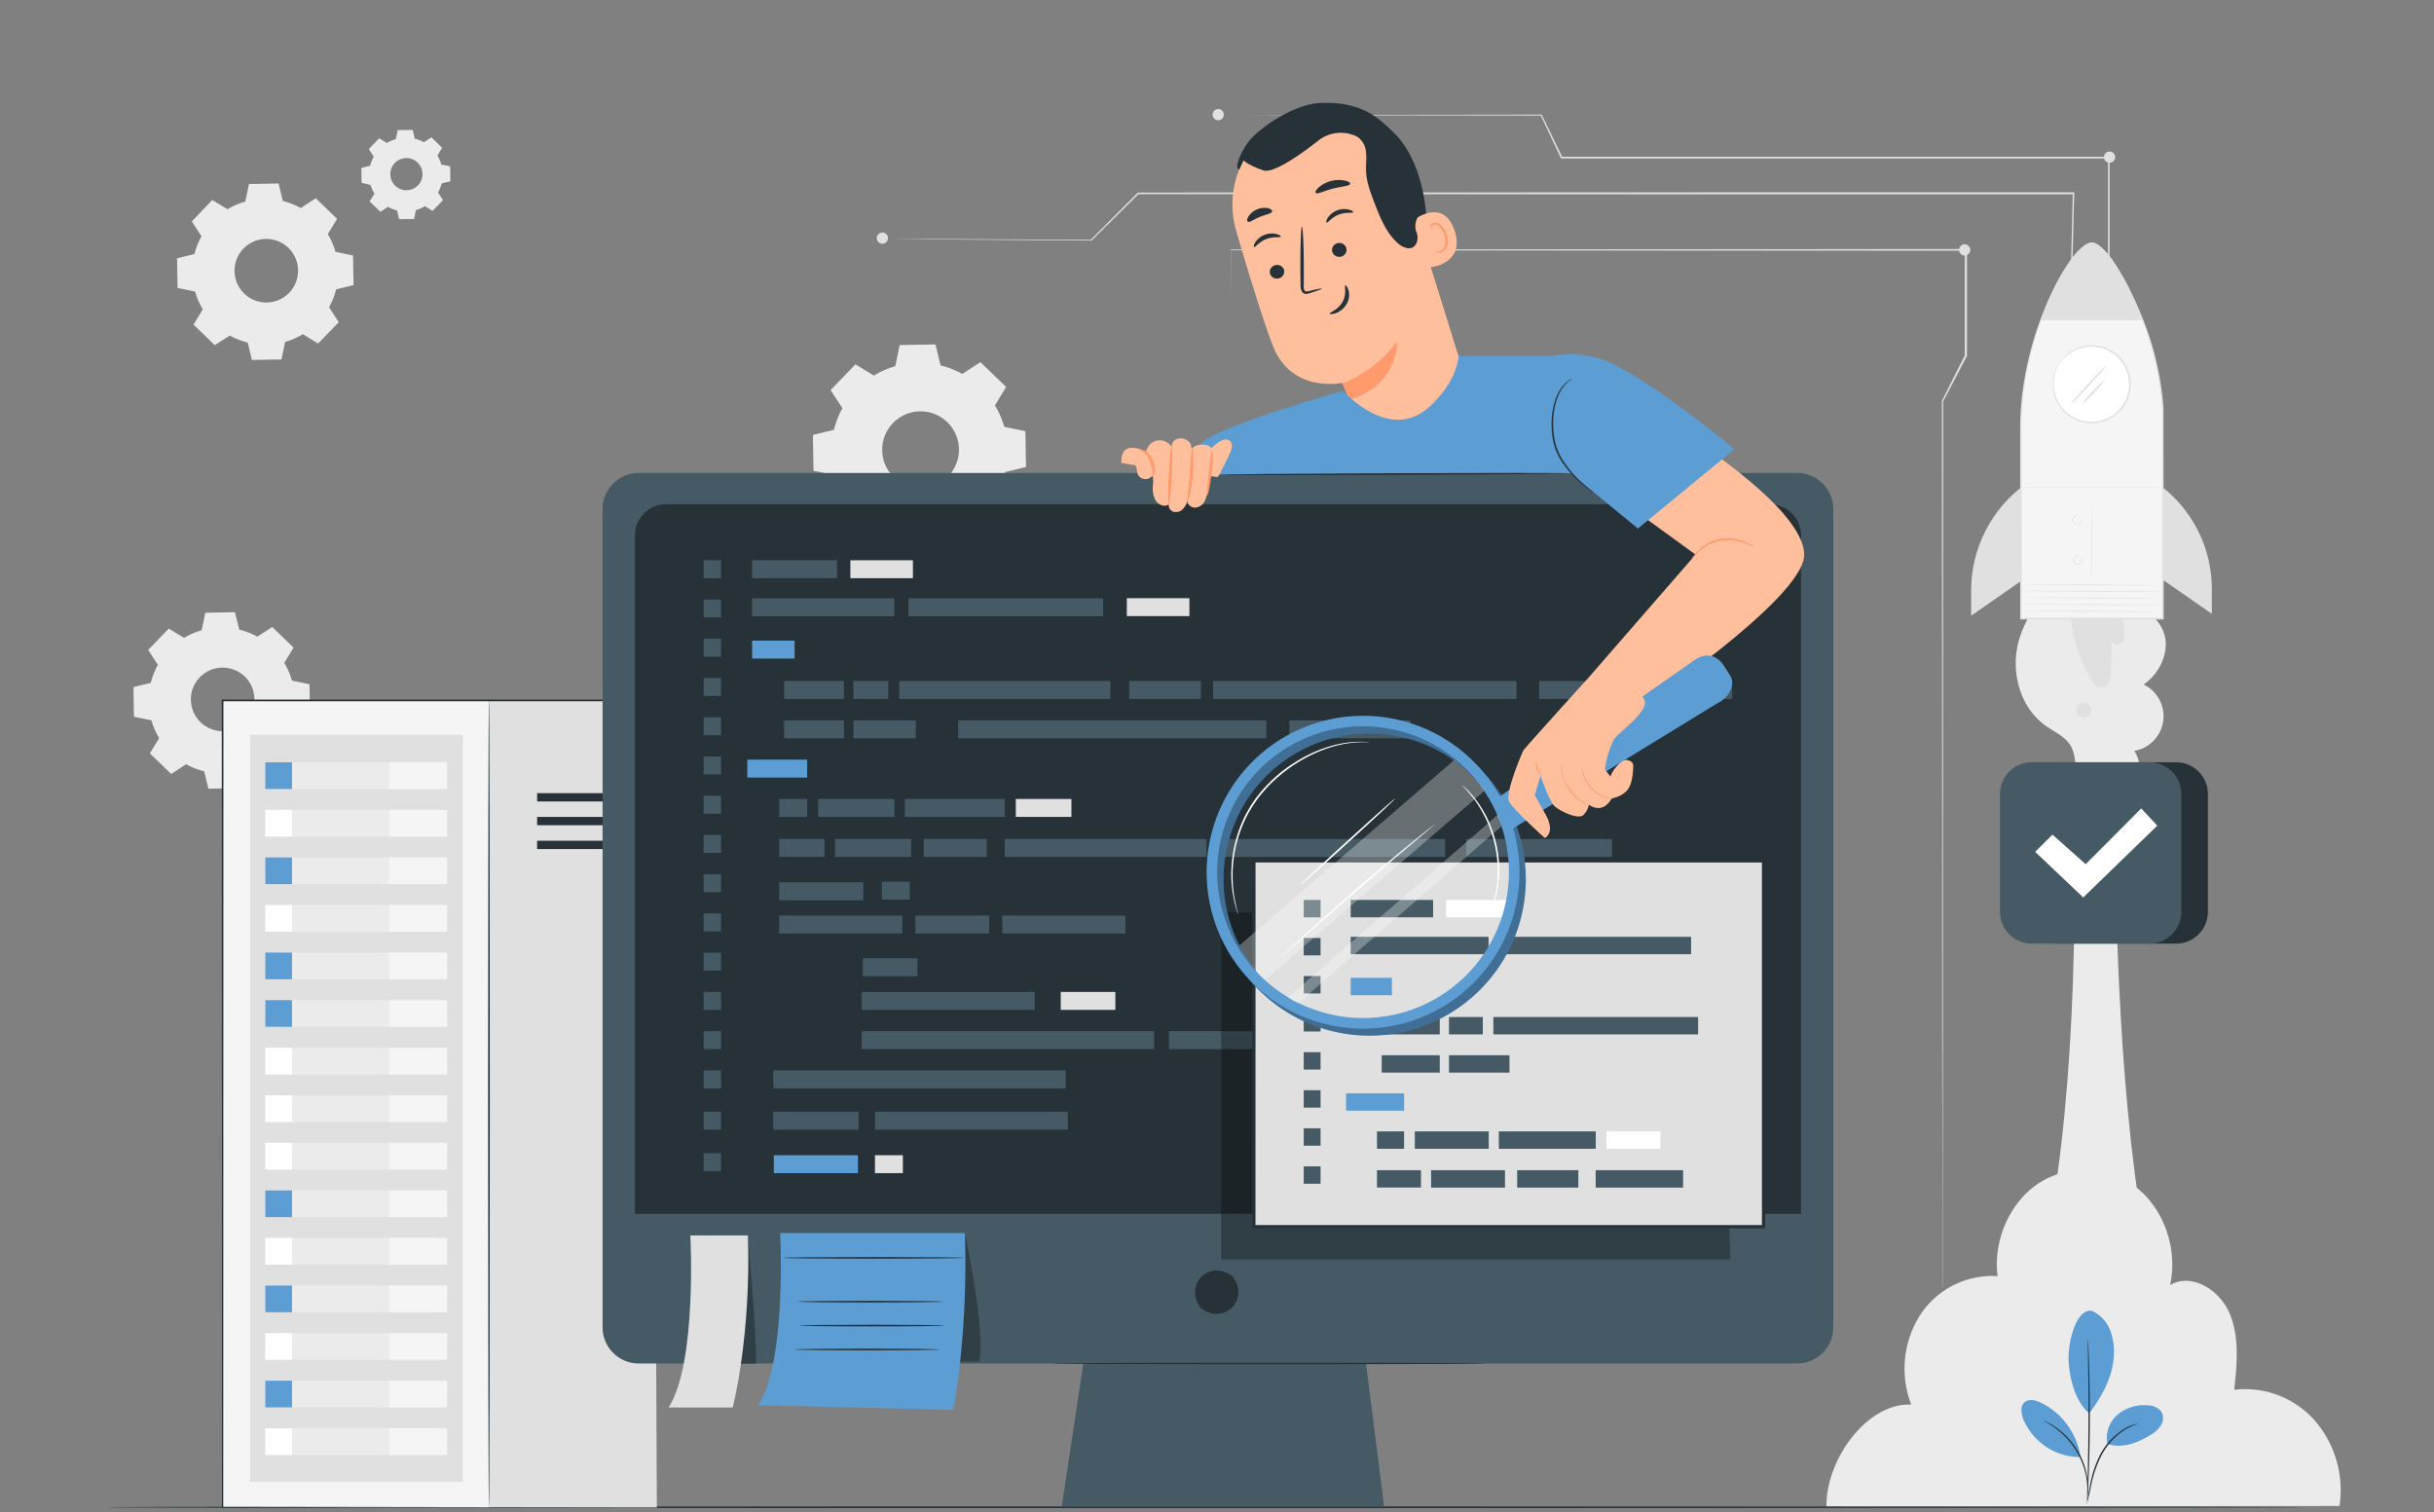 <svg width="660" height="410" fill="none" xmlns="http://www.w3.org/2000/svg"><rect width="100%" height="100%" fill="#808080" stroke="none"/><path d="M49.875 172.985a19.679 19.679 0 0 1 4.81-2.086l.986-4.749 8.03-.148 1.188 4.722a19.62 19.62 0 0 1 4.87 1.912l4.06-2.619 5.778 5.587-2.514 4.146a19.62 19.62 0 0 1 2.086 4.801l4.749.995.148 8.03-4.722 1.152a19.55 19.55 0 0 1-1.912 4.88l2.619 4.059-5.56 5.735-4.147-2.514a19.98 19.98 0 0 1-4.8 2.086l-.996 4.748-8.03.14-1.152-4.714a19.562 19.562 0 0 1-4.88-1.92l-4.067 2.636-5.779-5.577 2.514-4.147a20.015 20.015 0 0 1-2.086-4.809l-4.749-.987-.14-8.03 4.714-1.161c.421-1.7 1.064-3.338 1.912-4.871l-2.619-4.059 5.578-5.778 4.146 2.514-.035.026Zm4.286 10.693a8.613 8.613 0 0 0 1.557 13.215 8.616 8.616 0 1 0-1.557-13.215ZM61.703 56.744a19.685 19.685 0 0 1 4.81-2.086l.995-4.758 8.03-.14 1.153 4.732a19.99 19.99 0 0 1 4.87 1.92l4.06-2.662 5.778 5.586-2.514 4.146a19.633 19.633 0 0 1 2.086 4.801l4.757.995.14 8.03-4.722 1.153a19.359 19.359 0 0 1-1.912 4.836l2.619 4.068-5.587 5.778-4.146-2.523a19.297 19.297 0 0 1-4.8 2.087l-.996 4.757-8.03.14-1.109-4.705a19.917 19.917 0 0 1-4.88-1.92l-4.058 2.618-5.779-5.578 2.523-4.155a19.657 19.657 0 0 1-2.095-4.8l-4.748-.987-.14-8.03 4.713-1.161a19.516 19.516 0 0 1 1.92-4.792l-2.618-4.06 5.534-5.804 4.146 2.514Zm4.286 10.701a8.616 8.616 0 1 0 9.386-2.052 8.607 8.607 0 0 0-9.386 2.052ZM236.967 101.829a23.621 23.621 0 0 1 5.796-2.523l1.196-5.744 9.697-.165 1.397 5.69a23.706 23.706 0 0 1 5.883 2.314l4.906-3.212 6.983 6.738-3.038 5.011a23.995 23.995 0 0 1 2.523 5.796l5.735 1.195.174 9.698-5.7 1.397a23.373 23.373 0 0 1-2.313 5.883l3.212 4.906-6.729 6.983-5.011-3.038a24.057 24.057 0 0 1-5.805 2.523l-1.195 5.734-9.698.175-1.397-5.7a23.647 23.647 0 0 1-5.883-2.313l-4.897 3.212-6.983-6.739 3.038-5.01a23.49 23.49 0 0 1-2.523-5.796l-5.743-1.196-.166-9.697 5.691-1.397a24.32 24.32 0 0 1 2.313-5.883l-3.212-4.897 6.739-6.983 5.01 3.046v-.008Zm5.167 12.892a10.403 10.403 0 0 0 1.855 15.977 10.403 10.403 0 0 0 15.799-10.952 10.403 10.403 0 0 0-2.937-5.278 10.412 10.412 0 0 0-14.717.253ZM104.902 38.781a9.532 9.532 0 0 1 2.435-1.056l.497-2.435 4.059-.07.585 2.383c.86.213 1.688.538 2.462.969l2.051-1.345 2.889 2.846-1.274 2.104c.46.757.815 1.573 1.056 2.426l2.4.498.07 4.059-2.383.585a9.778 9.778 0 0 1-.969 2.461l1.345 2.06-2.82 2.915-2.095-1.274a9.606 9.606 0 0 1-2.426 1.056l-.498 2.41-4.068.07-.558-2.384a10.02 10.02 0 0 1-2.462-.969l-2.051 1.345-2.924-2.82 1.327-2.104a10.117 10.117 0 0 1-1.1-2.383l-2.392-.54-.07-4.06 2.383-.584c.21-.861.536-1.69.969-2.462l-1.344-2.06 2.819-2.915 2.095 1.274h-.008Zm2.164 5.403a4.366 4.366 0 0 0 .77 6.707 4.366 4.366 0 0 0 6.629-4.598 4.366 4.366 0 0 0-7.399-2.109Z" fill="#EBEBEB"/><path fill-rule="evenodd" clip-rule="evenodd" d="M534.252 67.76a1.516 1.516 0 0 1-1.821 1.488 1.516 1.516 0 0 1-1.189-1.202 1.52 1.52 0 0 1 .661-1.557 1.518 1.518 0 0 1 2.349 1.271ZM573.545 42.61a1.518 1.518 0 1 1-1.51-1.51 1.51 1.51 0 0 1 1.51 1.51Z" fill="#E0E0E0"/><path d="M526.701 349.526v-18.714c0-12.081 0-29.573-.069-51.256 0-43.391 0-103.567-.07-170.753v-.105c1.964-3.901 4.085-8.1 6.206-12.325v.105V67.76l.227.218-199.253-.122.096-.096V94.243v-5.411c0-4.775 0-11.854-.052-21.072v-.105h.105l199.252-.122h.219v28.98l-6.46 12.36v-.105c0 67.212-.052 127.362-.07 170.753 0 21.683-.052 39.175-.069 51.256V348.261c0 .811-.062 1.265-.062 1.265Z" fill="#E0E0E0"/><path d="M565.835 176.922v-1.309c0-.864-.044-2.147-.078-3.823-.062-3.361-.149-8.293-.262-14.621-.201-12.666-.489-30.891-.873-53.167a50084.38 50084.38 0 0 1 6.983-18.61v.07-42.71l.218.218H423.311l-.061-.114-5.491-11.618.175.105-62.498-.079-17.458-.052h-6.154 6.154l17.458-.052 62.498-.079h.113l.053.105 5.543 11.426-.184-.114h148.574v42.929l-6.983 18.592v-.07c.288 22.285.523 40.511.689 53.176.07 6.329.131 11.26.166 14.621v3.823c-.052.908-.07 1.353-.07 1.353Z" fill="#E0E0E0"/><path d="M554.946 186.681s0-.489-.061-1.449c-.061-.96-.061-2.383-.113-4.234-.087-3.736-.218-9.217-.393-16.253-.323-14.097-.786-34.417-1.353-59.356l8.205-19.203v.07c.253-10.475.533-21.822.821-33.772l.209.21h-96.672l-156.952-.062.122-.043-12.753 12.648h-.061l-42.518-.323-11.348-.122h11.348l42.448.235h-.105c3.969-3.98 8.214-8.234 12.736-12.761l.043-.053h.07l156.953-.06h96.881v.218c-.297 11.906-.593 23.262-.873 33.771-2.871 6.704-5.63 13.094-8.24 19.204v-.07c.507 24.947.873 45.276 1.196 59.356.131 7.035.236 12.517.306 16.253 0 1.85.052 3.273.061 4.233.008.961.043 1.563.043 1.563Z" fill="#E0E0E0"/><path fill-rule="evenodd" clip-rule="evenodd" d="M240.788 64.575a1.518 1.518 0 1 1-1.519-1.52 1.503 1.503 0 0 1 1.076.443 1.499 1.499 0 0 1 .443 1.077ZM331.85 31.081a1.518 1.518 0 1 1-3.036 0 1.518 1.518 0 0 1 3.036 0Z" fill="#E0E0E0"/><path d="M583.94 346.646h-31.729c9.287-31.581 11.4-90.78 9.846-129.999h11.67c-.611 39.079 2.209 97.964 10.213 129.999Z" fill="#EBEBEB"/><path d="M627.554 385.052a25.252 25.252 0 0 0-21.726-8.205c.76-6.983 1.458-14.411-1.3-20.81-2.759-6.398-10.327-10.972-16.088-7.576 2.13-9.681-1.606-20.548-9.095-26.431a23.048 23.048 0 0 0-26.256-1.362c-7.987 5.089-12.683 15.52-11.426 25.375a23.291 23.291 0 0 0-20.871 10.343 27.14 27.14 0 0 0-2.549 24.494c-11.88-.638-23.21 14.908-22.974 27.644l139.111-.166a28.902 28.902 0 0 0-6.826-23.306ZM557.534 158.452l26.78 9.235c5.909 6.067 1.937 14.63-3.056 17.921a9.533 9.533 0 0 1 5.307 9.923 9.54 9.54 0 0 1-7.838 8.075 8.543 8.543 0 0 1 1.164 6.866 8.524 8.524 0 0 1-4.337 5.448 8.529 8.529 0 0 1-6.952.406 8.543 8.543 0 0 1-4.941-4.907c-1.126-2.959-.593-6.451-2.182-9.183-1.501-2.558-4.46-3.788-6.878-5.517-5.988-4.277-8.729-12.22-7.856-19.526.873-7.306 5.211-13.914 10.789-18.741Z" fill="#EBEBEB"/><path d="M574.539 164.519a21.406 21.406 0 0 1 1.449 8.301 1.926 1.926 0 0 1-.399 1.11 1.923 1.923 0 0 1-3.093-.071c.114 3.466 0 6.936-.34 10.387a2.366 2.366 0 0 1-4.312 1.117 36.276 36.276 0 0 1-6.11-24.763l12.805 3.919ZM547.973 132.23l-.148.114a35.667 35.667 0 0 0-13.329 27.836v6.782l13.469-9.366.008-25.366ZM586.457 132.178l.148.113a35.178 35.178 0 0 1 13.155 27.444v6.695l-13.303-9.227v-25.025Z" fill="#E0E0E0"/><path d="M567.188 65.787c3.046 0 8.65 7.856 13.853 21.028a78.231 78.231 0 0 1 5.403 24.257v56.615h-38.451V116.31a78.933 78.933 0 0 1 1.345-14.944 94.817 94.817 0 0 1 4.006-14.577c4.88-13.18 10.833-20.95 13.844-21.002Z" fill="#F5F5F5"/><path d="M548.375 158.505c0 .061 8.528.148 19.046.209 10.518.062 19.047.053 19.047 0 0-.052-8.529-.148-19.047-.2-10.518-.053-19.046-.061-19.046-.009ZM548.547 160.224c0 .053 8.528.149 19.046.201 10.518.052 19.046.061 19.046 0s-8.519-.148-19.046-.209c-10.527-.062-19.046-.044-19.046.008ZM548.516 162.03c0 .061 8.528.149 19.046.21 10.518.061 19.046.052 19.046 0 0-.053-8.528-.149-19.046-.201-10.518-.052-19.046-.061-19.046-.009ZM548.469 163.847c0 .052 8.528.148 19.037.2 10.51.053 19.055.061 19.055 0s-8.528-.139-19.046-.2c-10.518-.061-19.046-.061-19.046 0ZM548.469 165.654c0 .061 8.528.148 19.046.209 10.518.062 19.046.053 19.046 0 0-.052-8.519-.148-19.046-.209s-19.046-.052-19.046 0Z" fill="#E0E0E0"/><path d="M567.13 132.267a2.84 2.84 0 0 0 0 .261 7.06 7.06 0 0 0-.052.769V145.421c0 3.631.096 6.931.148 9.305 0 1.178.053 2.138.07 2.828v.759c-.01.09-.01.181 0 .271.008-.09.008-.181 0-.271V154.726c0-2.401-.052-5.683-.078-9.305-.026-3.623-.07-6.905-.096-9.305v-3.588a.992.992 0 0 0 .008-.261Z" fill="#E0E0E0"/><path d="M547.977 132.232c0 .052 8.536.105 19.072.105s19.081-.044 19.081-.097c0-.052-8.545-.104-19.081-.104s-19.072.043-19.072.096ZM564.065 150.936s-.061-.087-.236-.175a1.18 1.18 0 0 0-.786-.052 1.148 1.148 0 0 0-.872.803 1.232 1.232 0 0 0 .417 1.363 1.245 1.245 0 0 0 1.424.069 1.152 1.152 0 0 0 .576-1.022 1.24 1.24 0 0 0-.253-.75c-.113-.149-.209-.192-.218-.184-.009.009.061.079.157.227.122.215.18.461.166.707a1.02 1.02 0 0 1-.515.873 1.068 1.068 0 0 1-1.574-.594 1.065 1.065 0 0 1 .003-.637 1.018 1.018 0 0 1 .707-.707c.236-.075.489-.075.724 0 .184.035.271.088.28.079ZM563.859 140.034s-.061-.087-.236-.166a1.23 1.23 0 0 0-.785-.061 1.168 1.168 0 0 0-.873.803 1.301 1.301 0 0 0 .41 1.371 1.322 1.322 0 0 0 1.423.07 1.213 1.213 0 0 0 .323-1.746c-.113-.149-.209-.201-.218-.192-.009.008.07.087.157.235.122.212.18.455.166.699a1.003 1.003 0 0 1-.515.873 1.07 1.07 0 0 1-1.207-.07 1.068 1.068 0 0 1-.364-1.152 1.013 1.013 0 0 1 .707-.716c.237-.066.487-.066.724 0 .192-.035.279.052.288.052ZM566.161 190.82a2.034 2.034 0 1 1-.131-.079" fill="#E0E0E0"/><path d="M558.475 98.503a10.388 10.388 0 1 0 17.31 11.49 10.388 10.388 0 0 0-17.31-11.49Z" fill="#fff"/><path d="M558.475 98.502a21.908 21.908 0 0 1 1.746-1.868 10.421 10.421 0 0 1 6.267-2.619 10.193 10.193 0 0 1 8.834 4.155 10.126 10.126 0 0 1 1.972 5.569 10.156 10.156 0 0 1-6.651 10.012 9.687 9.687 0 0 1-2.985.611 9.511 9.511 0 0 1-2.916-.262 10.212 10.212 0 0 1-4.705-2.618 10.071 10.071 0 0 1-2.548-3.954 10.335 10.335 0 0 1-.044-6.774c.297-.797.647-1.572 1.047-2.322a3.669 3.669 0 0 0-.375.55 4.909 4.909 0 0 0-.402.698 7.123 7.123 0 0 0-.436 1.013 10.473 10.473 0 0 0 2.497 11.059 10.59 10.59 0 0 0 4.87 2.715 10.47 10.47 0 0 0 6.11-.341 10.526 10.526 0 0 0 6.983-10.474 10.683 10.683 0 0 0-2.068-5.796 10.673 10.673 0 0 0-4.365-3.44 10.473 10.473 0 0 0-11.155 1.991 7.028 7.028 0 0 0-.76.803 5.03 5.03 0 0 0-.497.637c-.169.198-.31.418-.419.655ZM567.192 65.787c3.046 0 8.65 7.856 13.852 21.028h-27.696c4.879-13.207 10.832-20.975 13.844-21.028Z" fill="#E0E0E0"/><path d="m567.185 65.787-.541.061a4.85 4.85 0 0 0-1.423.69 18.424 18.424 0 0 0-4.128 4.478c-3.055 4.364-6.599 11.347-9.471 20.512a94.014 94.014 0 0 0-3.3 15.459 80.15 80.15 0 0 0-.541 8.842V167.967h38.931v-.219c0-15.223 0-29.547-.053-42.465V111.36c0-1.475-.183-2.933-.349-4.364a83.308 83.308 0 0 0-3.395-15.433 100.12 100.12 0 0 0-4.888-11.984 64.961 64.961 0 0 0-4.827-8.502 19.177 19.177 0 0 0-4.059-4.54c-.306-.174-.55-.357-.795-.462a5.05 5.05 0 0 0-.628-.236l-.533-.06s.175 0 .524.104c.209.069.413.15.611.245.266.143.523.303.768.48a19.412 19.412 0 0 1 3.981 4.565 65.443 65.443 0 0 1 4.713 8.45 101.881 101.881 0 0 1 4.819 11.984 83.6 83.6 0 0 1 3.325 15.371c.166 1.414.306 2.863.332 4.365V167.722l.227-.227h-38.494l.218.227c0-15.214 0-29.538-.044-42.457v-9.418c.009-2.943.181-5.884.515-8.808a93.744 93.744 0 0 1 3.23-15.406c2.819-9.209 6.32-16.192 9.314-20.556a19.105 19.105 0 0 1 4.041-4.513 5.02 5.02 0 0 1 1.388-.707l.532-.07Z" fill="#E0E0E0"/><path d="M561.453 109.553a8.578 8.578 0 0 0 1.571-1.388c.917-.873 2.139-2.217 3.492-3.675l3.352-3.762c.496-.491.943-1.028 1.335-1.606a8.653 8.653 0 0 0-1.562 1.388c-.925.873-2.148 2.208-3.492 3.675l-3.352 3.762a10.982 10.982 0 0 0-1.344 1.606ZM564.508 109.57a23.78 23.78 0 0 0 3.343-3.142 22.92 22.92 0 0 0 3.011-3.491 24.008 24.008 0 0 0-3.343 3.142 23.186 23.186 0 0 0-3.011 3.491Z" fill="#E0E0E0"/><path d="M623.987 408.707c0 .131-133.088.236-297.216.236-164.128 0-297.252-.061-297.252-.236 0-.174 133.063-.227 297.252-.227 164.189 0 297.216.105 297.216.227ZM590.081 206.697h-31.938a8.616 8.616 0 0 0-8.616 8.616v31.938a8.617 8.617 0 0 0 8.616 8.616h31.938a8.616 8.616 0 0 0 8.616-8.616v-31.938a8.615 8.615 0 0 0-8.616-8.616Z" fill="#263238"/><path d="M582.87 206.697h-31.938a8.616 8.616 0 0 0-8.616 8.616v31.938a8.617 8.617 0 0 0 8.616 8.616h31.938a8.616 8.616 0 0 0 8.616-8.616v-31.938a8.615 8.615 0 0 0-8.616-8.616Z" fill="#455A64"/><path d="m551.855 230.99 4.679-4.679 9.017 8.022 15.066-15.127 4.347 4.679-20.076 19.465-13.033-12.36Z" fill="#fff"/><path d="M567.286 355.453a9.854 9.854 0 0 1 5.089 5.761 17.357 17.357 0 0 1 .672 7.803c-.576 5.063-3.448 10.178-6.547 14.228-4.268-3.727-5.237-10.212-5.543-13.538-.453-5.237 1.903-15.031 6.329-14.254ZM571.447 391.6a8.405 8.405 0 0 1 2.706-7.961 11.127 11.127 0 0 1 8.205-2.557 4.666 4.666 0 0 1 3.64 1.614 3.578 3.578 0 0 1 .052 3.632 7.28 7.28 0 0 1-2.679 2.618c-3.701 2.313-7.699 3.885-11.88 2.619" fill="#5C9DD4"/><path d="M565.984 407.136c.02-.35.07-.697.149-1.039.139-.733.314-1.676.515-2.811a29.502 29.502 0 0 1 2.906-8.99 17.894 17.894 0 0 1 6.451-6.844 12.196 12.196 0 0 1 2.619-1.169c.323-.105.585-.149.75-.192a.88.88 0 0 1 .271 0c-1.215.42-2.384.961-3.492 1.614a18.61 18.61 0 0 0-6.258 6.809 31.605 31.605 0 0 0-2.968 8.86c-.262 1.178-.471 2.13-.628 2.784a5.777 5.777 0 0 1-.315.978Z" fill="#263238"/><path d="M566.139 363.064c.042.148.06.301.053.454 0 .332.052.768.078 1.301.061 1.135.131 2.776.192 4.801.131 4.059.236 9.671.21 15.86a446.562 446.562 0 0 1-.341 15.86 275.326 275.326 0 0 1-.235 4.801c0 .541-.07.969-.088 1.309 0 .154-.02.306-.061.454a2.647 2.647 0 0 1 0-.454v-1.309c0-1.178.07-2.811.123-4.809.096-4.051.209-9.654.235-15.852.026-6.197 0-11.793-.105-15.851 0-1.991-.052-3.623-.069-4.801v-1.31a2.55 2.55 0 0 1 .008-.454Z" fill="#263238"/><path d="M564.074 394.68a19.566 19.566 0 0 0-10.693-14.341c-1.422-.681-3.282-1.135-4.451-.07-1.17 1.065-.873 2.968-.341 4.443a16.733 16.733 0 0 0 15.389 10.387" fill="#5C9DD4"/><path d="M554.071 385.14c.303.102.595.234.873.392a9.83 9.83 0 0 1 1.021.55c.447.249.881.52 1.301.812.518.347 1.016.723 1.492 1.126.555.446 1.082.924 1.58 1.432a21.732 21.732 0 0 1 3.012 3.875c.832 1.415 1.5 2.92 1.99 4.487.204.683.37 1.376.497 2.077.126.611.211 1.229.254 1.851.078.567.052 1.082.078 1.536.024.384.024.769 0 1.152a5.37 5.37 0 0 1-.113.987c-.088 0 .061-1.414-.184-3.649-.078-.559-.148-1.17-.296-1.816-.14-.69-.318-1.372-.533-2.042a21.829 21.829 0 0 0-1.973-4.364 22.228 22.228 0 0 0-2.941-3.824 19.65 19.65 0 0 0-1.536-1.449c-.459-.404-.94-.783-1.441-1.134-1.833-1.345-3.116-1.93-3.081-1.999Z" fill="#263238"/><path d="M178.107 189.938H86.856V408.77h91.251V189.938Z" fill="#E0E0E0"/><path d="M132.48 189.938H60.336V408.77h72.144V189.938Z" fill="#F5F5F5"/><path d="M132.586 408.602c-.122 0-.227-49.003-.227-109.45s.105-109.46.227-109.46c.123 0 .227 49.004.227 109.46 0 60.456-.096 109.45-.227 109.45ZM167.501 215.076h-21.856v2.252h21.856v-2.252ZM167.501 221.519h-21.856v2.252h21.856v-2.252ZM167.501 227.97h-21.856v2.252h21.856v-2.252Z" fill="#263238"/><path d="M125.508 199.243H67.793v202.579h57.715V199.243Z" fill="#E0E0E0"/><path d="M119.754 206.706H71.937v7.245h47.817v-7.245Z" fill="#EBEBEB"/><path d="M79.182 206.706h-7.245v7.245h7.245v-7.245Z" fill="#5C9DD4"/><path d="M121.239 206.706h-15.747v7.245h15.747v-7.245Z" fill="#F5F5F5"/><path d="M119.754 219.598H71.937v7.245h47.817v-7.245Z" fill="#EBEBEB"/><path d="M79.182 219.598h-7.245v7.245h7.245v-7.245Z" fill="#fff"/><path d="M121.239 219.598h-15.747v7.245h15.747v-7.245Z" fill="#F5F5F5"/><path d="M119.754 232.499H71.937v7.245h47.817v-7.245Z" fill="#EBEBEB"/><path d="M79.182 232.499h-7.245v7.245h7.245v-7.245Z" fill="#5C9DD4"/><path d="M121.239 232.499h-15.747v7.245h15.747v-7.245Z" fill="#F5F5F5"/><path d="M119.754 245.4H71.937v7.245h47.817V245.4Z" fill="#EBEBEB"/><path d="M79.182 245.4h-7.245v7.245h7.245V245.4Z" fill="#fff"/><path d="M121.239 245.4h-15.747v7.245h15.747V245.4Z" fill="#F5F5F5"/><path d="M119.754 258.293H71.937v7.245h47.817v-7.245Z" fill="#EBEBEB"/><path d="M79.182 258.293h-7.245v7.245h7.245v-7.245Z" fill="#5C9DD4"/><path d="M121.239 258.293h-15.747v7.245h15.747v-7.245Z" fill="#F5F5F5"/><path d="M119.754 271.194H71.937v7.245h47.817v-7.245Z" fill="#EBEBEB"/><path d="M79.182 271.194h-7.245v7.245h7.245v-7.245Z" fill="#5C9DD4"/><path d="M121.239 271.194h-15.747v7.245h15.747v-7.245Z" fill="#F5F5F5"/><path d="M119.754 284.096H71.937v7.245h47.817v-7.245Z" fill="#EBEBEB"/><path d="M79.182 284.096h-7.245v7.245h7.245v-7.245Z" fill="#fff"/><path d="M121.239 284.096h-15.747v7.245h15.747v-7.245Z" fill="#F5F5F5"/><path d="M119.754 296.988H71.937v7.245h47.817v-7.245Z" fill="#EBEBEB"/><path d="M79.182 296.988h-7.245v7.245h7.245v-7.245Z" fill="#fff"/><path d="M121.239 296.988h-15.747v7.245h15.747v-7.245Z" fill="#F5F5F5"/><path d="M119.754 309.889H71.937v7.245h47.817v-7.245Z" fill="#EBEBEB"/><path d="M79.182 309.889h-7.245v7.245h7.245v-7.245Z" fill="#fff"/><path d="M121.239 309.889h-15.747v7.245h15.747v-7.245Z" fill="#F5F5F5"/><path d="M119.754 322.79H71.937v7.245h47.817v-7.245Z" fill="#EBEBEB"/><path d="M79.182 322.79h-7.245v7.245h7.245v-7.245Z" fill="#5C9DD4"/><path d="M121.239 322.79h-15.747v7.245h15.747v-7.245Z" fill="#F5F5F5"/><path d="M119.754 335.691H71.937v7.245h47.817v-7.245Z" fill="#EBEBEB"/><path d="M79.182 335.691h-7.245v7.245h7.245v-7.245Z" fill="#fff"/><path d="M121.239 335.691h-15.747v7.245h15.747v-7.245Z" fill="#F5F5F5"/><path d="M119.754 348.584H71.937v7.245h47.817v-7.245Z" fill="#EBEBEB"/><path d="M79.182 348.584h-7.245v7.245h7.245v-7.245Z" fill="#5C9DD4"/><path d="M121.239 348.584h-15.747v7.245h15.747v-7.245Z" fill="#F5F5F5"/><path d="M119.754 361.485H71.937v7.245h47.817v-7.245Z" fill="#EBEBEB"/><path d="M79.182 361.485h-7.245v7.245h7.245v-7.245Z" fill="#fff"/><path d="M121.239 361.485h-15.747v7.245h15.747v-7.245Z" fill="#F5F5F5"/><path d="M119.754 374.386H71.937v7.245h47.817v-7.245Z" fill="#EBEBEB"/><path d="M79.182 374.386h-7.245v7.245h7.245v-7.245Z" fill="#5C9DD4"/><path d="M121.239 374.386h-15.747v7.245h15.747v-7.245Z" fill="#F5F5F5"/><path d="M119.754 387.279H71.937v7.245h47.817v-7.245Z" fill="#EBEBEB"/><path d="M79.182 387.279h-7.245v7.245h7.245v-7.245Z" fill="#fff"/><path d="M121.239 387.279h-15.747v7.245h15.747v-7.245Z" fill="#F5F5F5"/><path d="M178.108 408.769c0-1.946-.088-90.867-.21-218.831l.21.209H60.356l.227-.227c0 84.006-.044 160.82-.053 218.832l-.174-.175 117.769.175-117.77.166h-.174v-.175c0-58.012 0-134.825-.052-218.831v-.227H178.335v.209c0 64.035-.07 118.764-.096 157.494-.088 38.634-.131 60.412-.131 61.381Z" fill="#263238"/><path d="M487.299 128.256H173.201a9.802 9.802 0 0 0-9.803 9.802v221.861a9.8 9.8 0 0 0 9.803 9.802h120.554l-5.849 38.756h87.402l-4.906-38.756h116.897a9.804 9.804 0 0 0 9.802-9.802V138.058a9.794 9.794 0 0 0-2.871-6.931 9.813 9.813 0 0 0-6.931-2.871Z" fill="#455A64"/><path d="M334.44 346.39c4.277 6.11-2.409 12.796-8.52 8.519a2.134 2.134 0 0 1-.523-.524c-4.26-6.11 2.418-12.787 8.519-8.519.204.143.381.32.524.524ZM180.643 136.723h299.25a8.468 8.468 0 0 1 8.467 8.467v183.942H172.176V145.19a8.464 8.464 0 0 1 8.467-8.467ZM402.839 369.721c0 .114-26.335.201-58.806.201-32.472 0-58.806-.087-58.806-.201 0-.113 26.326-.192 58.806-.192s58.806.07 58.806.192Z" fill="#263238"/><path d="M226.982 151.92h-23.044v4.862h23.044v-4.862Z" fill="#455A64"/><path d="M215.46 173.709h-11.522v4.862h11.522v-4.862Z" fill="#5C9DD4"/><path d="M228.836 184.662h-16.227v4.862h16.227v-4.862ZM240.863 184.662h-9.453v4.862h9.453v-4.862ZM325.639 184.662h-19.448v4.862h19.448v-4.862ZM382.464 195.338h-32.847v4.862h32.847v-4.862ZM433.136 184.662h-15.773v4.862h15.773v-4.862ZM469.689 184.662h-31.72v4.862h31.72v-4.862ZM228.836 195.339h-16.227v4.862h16.227v-4.862Z" fill="#455A64"/><path d="M218.864 205.987h-16.227v4.862h16.227v-4.862Z" fill="#5C9DD4"/><path d="M218.87 216.646h-7.585v4.861h7.585v-4.861ZM246.686 239.078h-7.577v4.862h7.577v-4.862ZM358.207 279.614h-14.812v4.862h14.812v-4.862ZM440.957 279.614h-36.285v4.862h36.285v-4.862Z" fill="#455A64"/><path d="M302.442 268.975h-14.813v4.862h14.813v-4.862Z" fill="#E0E0E0"/><path d="M248.774 259.844h-14.813v4.862h14.813v-4.862ZM340.323 279.614h-23.358v4.862h23.358v-4.862ZM223.584 227.486h-12.299v4.862h12.299v-4.862ZM234.102 239.262h-22.817v4.862h22.817v-4.862ZM244.673 248.269h-33.388v4.862h33.388v-4.862ZM305.165 248.269h-33.388v4.862h33.388v-4.862ZM280.55 268.975h-46.882v4.862h46.882v-4.862ZM312.961 279.614h-79.293v4.862h79.293v-4.862ZM288.972 290.264H209.68v4.862h79.292v-4.862ZM268.228 248.269h-20.033v4.862h20.033v-4.862ZM242.521 216.646h-20.669v4.861h20.669v-4.861ZM247.08 227.495h-20.67v4.862h20.67v-4.862ZM327.159 227.495H272.43v4.862h54.729v-4.862ZM391.85 227.495h-63.205v4.862h63.205v-4.862ZM267.585 227.495h-17.108v4.862h17.108v-4.862ZM272.45 216.646h-27.095v4.861h27.095v-4.861Z" fill="#455A64"/><path d="M290.525 216.646h-15.084v4.861h15.084v-4.861Z" fill="#E0E0E0"/><path d="M248.327 195.338H231.41v4.862h16.917v-4.862ZM343.354 195.338h-83.526v4.862h83.526v-4.862ZM437.106 227.495h-39.489v4.862h39.489v-4.862ZM401.556 279.614h-39.497v4.862h39.497v-4.862ZM411.215 184.662h-82.277v4.862h82.277v-4.862ZM301.08 184.662h-57.252v4.862h57.252v-4.862ZM242.484 162.239h-38.546v4.862h38.546v-4.862ZM299.115 162.239h-52.783v4.862h52.783v-4.862Z" fill="#455A64"/><path d="M247.551 151.92h-16.969v4.862h16.969v-4.862Z" fill="#E0E0E0"/><path d="M195.518 151.92h-4.713v4.862h4.713v-4.862ZM195.518 162.57h-4.713v4.862h4.713v-4.862ZM195.518 173.21h-4.713v4.862h4.713v-4.862ZM195.518 183.852h-4.713v4.862h4.713v-4.862ZM195.518 194.491h-4.713v4.862h4.713v-4.862ZM195.518 205.132h-4.713v4.862h4.713v-4.862ZM195.518 215.772h-4.713v4.862h4.713v-4.862ZM195.518 226.411h-4.713v4.862h4.713v-4.862ZM195.518 237.053h-4.713v4.862h4.713v-4.862Z" fill="#455A64"/><path d="M244.827 313.247h-7.577v4.862h7.577v-4.862Z" fill="#E0E0E0"/><path d="M232.645 313.247h-22.817v4.862h22.817v-4.862Z" fill="#5C9DD4"/><path d="M195.518 312.706h-4.713v4.862h4.713v-4.862ZM195.518 247.693h-4.713v4.862h4.713v-4.862ZM195.518 258.334h-4.713v4.862h4.713v-4.862ZM195.518 268.975h-4.713v4.862h4.713v-4.862ZM195.518 279.614h-4.713v4.862h4.713v-4.862ZM195.518 290.264h-4.713v4.862h4.713v-4.862ZM232.794 301.454H209.68v4.862h23.114v-4.862ZM289.544 301.454H237.25v4.862h52.294v-4.862ZM195.518 301.454h-4.713v4.862h4.713v-4.862Z" fill="#455A64"/><path d="M322.52 162.203h-16.969v4.862h16.969v-4.862Z" fill="#E0E0E0"/><path d="M342.713 247.354h-11.592v94.166h138.116l-3.596-91.88-122.928-2.286Z" fill="#000" opacity=".3"/><path d="M478.219 233.431H340.016v99.194h138.203v-99.194Z" fill="#E0E0E0"/><path d="M478.637 333.061H339.578V232.994h139.059v100.067Zm-138.203-.873h137.33v-98.321H340.451l-.017 98.321Z" fill="#263238"/><path d="M388.6 244.027h-22.346v4.714H388.6v-4.714Z" fill="#455A64"/><path d="M377.427 265.15h-11.173v4.714h11.173v-4.714Z" fill="#5C9DD4"/><path d="M390.402 275.773h-15.738v4.714h15.738v-4.714ZM402.072 275.773h-9.166v4.714h9.166v-4.714ZM390.402 286.135h-15.738v4.713h15.738v-4.713Z" fill="#455A64"/><path d="M380.738 296.461H365v4.713h15.738v-4.713Z" fill="#5C9DD4"/><path d="M380.725 306.787h-7.35v4.714h7.35v-4.714ZM385.307 317.305h-11.932v4.713h11.932v-4.713ZM403.678 306.787h-20.041v4.714h20.041v-4.714ZM408.092 317.314h-20.041v4.714h20.041v-4.714ZM456.387 317.314H432.68v4.714h23.707v-4.714ZM427.979 317.314h-16.584v4.714h16.584v-4.714ZM432.7 306.787h-26.274v4.714H432.7v-4.714Z" fill="#455A64"/><path d="M450.227 306.787h-14.629v4.714h14.629v-4.714Z" fill="#fff"/><path d="M409.308 286.135h-16.402v4.713h16.402v-4.713ZM460.458 275.773h-55.524v4.714h55.524v-4.714ZM403.639 254.03h-37.385v4.714h37.385v-4.714ZM458.557 254.03h-51.186v4.714h51.186v-4.714Z" fill="#455A64"/><path d="M408.548 244.027h-16.454v4.714h16.454v-4.714Z" fill="#fff"/><path d="M358.081 244.027h-4.565v4.714h4.565v-4.714ZM358.081 254.345h-4.565v4.713h4.565v-4.713ZM358.081 264.671h-4.565v4.713h4.565v-4.713ZM358.081 274.988h-4.565v4.714h4.565v-4.714ZM358.081 285.307h-4.565v4.713h4.565v-4.713ZM358.081 295.623h-4.565v4.714h4.565v-4.714ZM358.081 305.949h-4.565v4.714h4.565v-4.714ZM358.081 316.267h-4.565v4.713h4.565v-4.713Z" fill="#455A64"/><path d="M265.539 369.19c1.746-8.729-3.928-34.836-3.928-34.836l-42.439 5.394-1.746 29.25 48.113.192Z" fill="#000" opacity=".3"/><path d="M211.539 334.353s1.868 34.714-5.918 46.655l52.853 1.301s4.103-20.277 3.169-47.956h-50.104Z" fill="#5C9DD4"/><path d="M261.467 341.075c0 .122-11.007.227-24.571.227-13.565 0-24.572-.105-24.572-.227 0-.123 10.999-.227 24.572-.227 13.573 0 24.571.104 24.571.227ZM255.596 352.953c0 .123-8.799.227-19.64.227-10.841 0-19.64-.104-19.64-.227 0-.122 8.79-.226 19.64-.226 10.85 0 19.64.104 19.64.226ZM256.053 359.44c0 .122-8.79.227-19.64.227-10.85 0-19.64-.105-19.64-.227 0-.122 8.79-.227 19.632-.227 10.841 0 19.648.105 19.648.227ZM254.791 365.925c0 .122-8.798.227-19.639.227-10.842 0-19.64-.105-19.64-.227 0-.122 8.79-.227 19.64-.227 10.849 0 19.639.105 19.639.227Z" fill="#263238"/><path d="M202.81 334.999s2.26 25.698 2.26 34.837h-6.511l4.251-34.837Z" fill="#000" opacity=".3"/><path d="M187.192 334.999s1.868 34.723-5.919 46.656h17.406s5.001-18.977 4.128-46.656h-15.615Z" fill="#E0E0E0"/><path d="m430.498 184.025 29.267-33.641-29.468-21.403 23.123-13.608s36.268 22.04 35.788 35.273c-.428 12.046-46.15 42.518-46.15 42.518l-12.56-9.139Z" fill="#FFBF9D"/><path d="M407.541 260.49a42.425 42.425 0 0 1-13.936 14.018 42.42 42.42 0 0 1-54.368-8.353 42.42 42.42 0 0 1-.4-55.004 42.408 42.408 0 0 1 64.573-.47 42.418 42.418 0 0 1 4.131 49.809Zm-69.996-42.666a39.56 39.56 0 0 0 8.198 50.772 39.562 39.562 0 0 0 64.687-24.228 39.561 39.561 0 0 0-54.555-42.37 39.554 39.554 0 0 0-18.33 15.782v.044Z" fill="#5C9DD4"/><path d="M407.541 260.491a42.425 42.425 0 0 1-13.936 14.018 42.42 42.42 0 0 1-54.368-8.353 42.42 42.42 0 0 1-.4-55.004 42.408 42.408 0 0 1 64.573-.47 42.418 42.418 0 0 1 4.131 49.809Zm-69.996-42.666a39.56 39.56 0 0 0 8.198 50.772 39.562 39.562 0 0 0 64.687-24.228 39.561 39.561 0 0 0-54.555-42.37 39.554 39.554 0 0 0-18.33 15.782v.044Z" fill="#000" opacity=".3"/><path d="M405.822 258.586a42.409 42.409 0 0 1-52.249 17.195 42.412 42.412 0 0 1-16.455-66.535 42.422 42.422 0 0 1 42.07-14.049 42.41 42.41 0 0 1 26.634 63.389Zm-69.996-42.666a39.55 39.55 0 1 0 67.554 41.15 39.55 39.55 0 0 0-67.554-41.15Z" fill="#5C9DD4"/><path d="m467.519 180.603 1.658 2.618c1.493 2.305-.331 6.023-3.596 7.533l-55.367 33.903-5.167-7.559 53.97-37.787c3.492-2.671 6.582-1.676 8.502 1.292Z" fill="#5C9DD4"/><path d="M371.345 201.264a3.54 3.54 0 0 1-.698 0c-.454 0-1.126-.061-1.99 0a30.477 30.477 0 0 0-7.202 1.179 36.984 36.984 0 0 0-4.748 1.746 41.85 41.85 0 0 0-5.098 2.74 39.726 39.726 0 0 0-5.124 3.806 37.66 37.66 0 0 0-4.757 4.941 35.536 35.536 0 0 0-3.71 5.752 38.174 38.174 0 0 0-2.339 5.944 35.902 35.902 0 0 0-1.44 10.702c.032 2.439.325 4.868.873 7.245.157.873.393 1.484.489 1.937.075.218.128.444.157.673a5.042 5.042 0 0 1-.245-.646c-.122-.445-.384-1.074-.576-1.921a32.308 32.308 0 0 1-1.039-7.279 35.386 35.386 0 0 1 1.362-10.824 37.045 37.045 0 0 1 2.348-6.032 34.99 34.99 0 0 1 3.754-5.839 37.9 37.9 0 0 1 4.818-4.993 38.377 38.377 0 0 1 5.237-3.841 39.476 39.476 0 0 1 5.168-2.723 37.798 37.798 0 0 1 4.809-1.676 28.895 28.895 0 0 1 7.263-1.022c.67-.01 1.34.013 2.007.07.228.003.456.023.681.061ZM404.448 246.619c-.105 0 .68-1.938 1.23-5.194l.192-1.274c.061-.402.079-.917.131-1.397.105-.96.088-1.999.105-3.09a32.992 32.992 0 0 0-3.221-13.669c-.497-.969-.943-1.903-1.466-2.715-.253-.41-.48-.82-.734-1.195-.253-.376-.506-.716-.742-1.057-1.946-2.662-3.491-4.024-3.421-4.102.38.294.738.615 1.073.96.42.378.811.787 1.17 1.222.512.553.99 1.136 1.432 1.746.253.331.506.681.776 1.047.271.367.498.777.769 1.196a30.51 30.51 0 0 1 1.527 2.723 35.293 35.293 0 0 1 2.409 6.748c.538 2.331.83 4.713.873 7.105 0 1.1 0 2.147-.148 3.125-.053.48-.079.96-.157 1.405-.079.446-.157.873-.227 1.283a21.6 21.6 0 0 1-.507 2.191c-.13.55-.299 1.09-.506 1.615a8.487 8.487 0 0 1-.558 1.327ZM378.258 216.576c.087.096-5.621 5.438-12.753 11.941-7.131 6.503-12.971 11.705-13.093 11.609-.122-.096 5.621-5.438 12.753-11.932 7.131-6.495 12.971-11.714 13.093-11.618ZM389.121 223.461a3.17 3.17 0 0 1-.41.384l-1.222 1.047-4.522 3.815a1224.251 1224.251 0 0 0-14.839 12.648 1640.844 1640.844 0 0 0-14.664 12.866l-4.434 3.928-1.214 1.056a2.267 2.267 0 0 1-.445.341c.116-.148.245-.285.384-.41l1.161-1.118a211.918 211.918 0 0 1 4.365-4.032 697.339 697.339 0 0 1 14.585-12.98 627.009 627.009 0 0 1 14.962-12.543c1.937-1.58 3.491-2.846 4.617-3.701l1.275-.987c.12-.12.255-.226.401-.314Z" fill="#fff"/><path d="m336.074 256.361 58.23-50.243s5.752 4.365 8.197 8.345l-59.592 51.264a30.441 30.441 0 0 1-6.835-9.366ZM349.289 270.441l56.737-49.422s.28-.463 1.057 3.09l-55.009 47.877a7.066 7.066 0 0 1-2.785-1.545Z" fill="#fff" opacity=".3"/><path d="M430.498 184.025s-17.073 18.811-17.457 19.518c-.384.707-4.984 11.566-3.85 13.765 1.135 2.2 9.689 9.925 9.689 9.925s3.055-1.318.166-6.485l-2.889-5.159 1.554-5.237s2.304 6.607 3.639 8.056c1.336 1.449 6.626 3.928 7.952 2.619a5.235 5.235 0 0 0 1.528-2.82s3.622 2.881 6.18-1.702c0 0 3.221-.497 4.6-2.749 1.379-2.252 1.24-6.512 1.24-6.512a2.05 2.05 0 0 0-1.392-1.11 2.04 2.04 0 0 0-1.733.403 9.376 9.376 0 0 0-3.055 4.033l-1.493-1.99a28.807 28.807 0 0 1 2.278-7.778c1.039-1.99 7.743-6.328 8.537-9.785.672-2.924-5.176-4.862-8.179-4.696-.45.025-.894.116-1.318.271l-5.997-2.567Z" fill="#FFBF9D"/><path d="M429.02 208.048a1.647 1.647 0 0 0 0 .515c.039.46.117.915.235 1.362a8.939 8.939 0 0 0 6.111 6.345c.444.135.9.228 1.361.28.168.026.339.026.507 0 0-.053-.725-.105-1.816-.472a9.49 9.49 0 0 1-3.771-2.365 9.605 9.605 0 0 1-2.226-3.85c-.331-1.091-.358-1.815-.401-1.815ZM423.272 207.481a2.574 2.574 0 0 0 0 .541c.01.213.033.426.07.637.029.293.075.585.14.873.161.717.38 1.421.654 2.103a13.09 13.09 0 0 0 3.02 4.443c.537.518 1.121.983 1.746 1.388.253.184.507.315.716.445.21.131.41.219.567.289.16.089.33.159.507.209 0-.044-.681-.367-1.685-1.091a12.925 12.925 0 0 1-1.658-1.405 14.526 14.526 0 0 1-1.694-2.043 17.696 17.696 0 0 1-1.449-2.427 11.37 11.37 0 0 1-.524-1.955c-.314-1.239-.357-2.016-.41-2.007ZM416.731 206.117s-.148.253-.209.707c-.063.59.009 1.187.209 1.746.177.579.509 1.098.961 1.501.331.315.585.446.602.419a6.205 6.205 0 0 1-1.327-2.007 6.307 6.307 0 0 1-.236-2.366ZM475.619 148.386c0 .07-.934-.559-2.557-1.144a13.148 13.148 0 0 0-6.59-.619 11.349 11.349 0 0 0-5.858 3.002c-1.256 1.179-1.876 2.069-1.946 2.025.093-.241.226-.466.393-.663.399-.566.846-1.098 1.335-1.589a10.916 10.916 0 0 1 6.023-3.256 12.524 12.524 0 0 1 6.782.777c.647.259 1.267.58 1.851.96.375.306.585.481.567.507Z" fill="#FF9A6C"/><path d="M387.107 70.604c0-5.717-.001-11.47-.996-17.108-.995-5.639-2.959-11.2-6.503-15.712-.541-.68-4.669-5.072-5.464-4.731-.567.253 2.505 4.6 2.374 5.237-1.257 5.779-.139 11.88 2.13 17.344a77.471 77.471 0 0 0 8.459 14.98" fill="#263238"/><path d="M380.878 49.662c-3.972-13.791-15.302-22.974-28.98-18.618l-1.239.471a25.66 25.66 0 0 0-15.424 31.188c3.492 11.932 7.542 25.07 9.995 31.25 5.097 12.796 18.723 9.863 18.723 9.863l8.502 19.552 27.059-13.87-18.636-59.836Z" fill="#FFBF9D"/><path d="M364.012 103.913a33.283 33.283 0 0 0 14.839-11.348s.384 12.02-12.893 15.791l-1.946-4.443Z" fill="#FF9A6C"/><path d="M344.399 74.295a1.954 1.954 0 0 0 2.479 1.144 1.868 1.868 0 0 0 1.129-.923 1.877 1.877 0 0 0 .128-1.452 1.967 1.967 0 0 0-2.479-1.117 1.882 1.882 0 0 0-1.331 1.616c-.024.247.001.495.074.732ZM340.064 66.98c.323.157 1.318-1.405 3.299-2.164 1.982-.76 3.806-.315 3.919-.638.07-.148-.331-.497-1.134-.715a5.385 5.385 0 0 0-3.256.227 5.147 5.147 0 0 0-2.505 2.016c-.437.698-.472 1.213-.323 1.274ZM361.289 68.369a1.968 1.968 0 0 0 2.479 1.178 1.885 1.885 0 0 0 1.133-.925 1.875 1.875 0 0 0 .124-1.458 1.962 1.962 0 0 0-2.479-1.178 1.891 1.891 0 0 0-1.34 1.642c-.021.25.007.502.083.74ZM359.718 60.356c.323.157 1.318-1.414 3.3-2.165 1.981-.75 3.797-.314 3.919-.646.07-.14-.332-.489-1.135-.707a5.447 5.447 0 0 0-3.256.218 5.24 5.24 0 0 0-2.514 2.026c-.419.698-.462 1.213-.314 1.274ZM358.459 78.258c0-.122-1.344.14-3.43.646-.524.148-1.039.227-1.257-.087a2.661 2.661 0 0 1-.236-1.624v-4.408c0-6.267-.253-11.347-.506-11.347s-.437 5.088-.41 11.347c0 1.545 0 3.011.052 4.417-.078.729.098 1.463.498 2.077a1.375 1.375 0 0 0 1.117.42c.298-.036.591-.106.873-.21 2.086-.655 3.334-1.118 3.299-1.231ZM364.799 77.395c-.332.105.489 2.243-.759 4.47-1.249 2.225-3.623 2.87-3.492 3.176 0 .149.672.219 1.641-.122a5.745 5.745 0 0 0 2.977-2.496 5.004 5.004 0 0 0 .497-3.701c-.279-.96-.724-1.397-.864-1.327ZM356.751 52.3c.402.462 2.279-.55 4.705-1.161 2.427-.611 4.539-.699 4.661-1.292.053-.288-.471-.664-1.422-.873a8.191 8.191 0 0 0-3.789.113 7.951 7.951 0 0 0-3.343 1.746c-.724.655-.986 1.248-.812 1.467ZM338.355 60.101c.524.315 1.702-.672 3.335-1.318 1.632-.646 3.133-.873 3.273-1.457.052-.28-.341-.646-1.109-.873a5.237 5.237 0 0 0-5.316 2.234c-.436.725-.436 1.257-.183 1.414Z" fill="#263238"/><path d="M383.492 59.587c.183-.184 7.856-6.006 10.92 2.889s-6.451 10.17-6.555 9.916c-.105-.253-4.365-12.805-4.365-12.805Z" fill="#FFBF9D"/><path d="M389.403 68.08s.192.053.498.08c.424.031.843-.104 1.17-.376.811-.672 1.091-2.436.576-4.06a5.577 5.577 0 0 0-1.17-2.068 1.897 1.897 0 0 0-1.58-.777.874.874 0 0 0-.768.742c0 .288.087.445.044.48-.044.035-.245-.087-.297-.48a.993.993 0 0 1 .157-.68c.18-.27.459-.458.777-.524a2.297 2.297 0 0 1 2.095.82 5.425 5.425 0 0 1 1.396 2.296c.568 1.807.236 3.806-.925 4.626a1.749 1.749 0 0 1-1.493.253c-.392-.122-.506-.305-.48-.332Z" fill="#FF9A6C"/><path d="M336.052 45.97c-1.745-.305 1.039-6.45 4.042-9.252 4.539-4.251 12.22-8.51 17.649-8.781 6.521-.323 12.465.969 17.284 5.377a36.93 36.93 0 0 1 9.994 16.584c.716 1.871.918 3.9.585 5.875-.585 2.392-2.549 4.443-1.528 7.131a3.922 3.922 0 0 1 0 3.038c-1.047 2.287-3.596 1.327-5.062 0-3.143-2.828-4.775-6.93-6.294-10.876-1.082-2.802-2.182-5.674-2.304-8.677-.061-1.632.166-3.273 0-4.905a5.682 5.682 0 0 0-2.139-4.242 5.912 5.912 0 0 0-.977-.49 9.814 9.814 0 0 0-9.82 1.362c-4.426 3.492-12.107 9.026-14.927 8.083-4.05-1.37-5.368-2.706-5.368-2.706l-1.135 2.48Z" fill="#263238"/><path d="M322.593 128.755s-1.274-3.596 3.047-8.432 38.564-14.333 38.564-14.333 12.447 14.097 23.218 4.469c7.856-6.983 8.118-13.966 8.118-13.966h30.987l3.867 31.834-12.351.07-95.45.358Z" fill="#5C9DD4"/><path d="M420.895 96.484s8.082-1.632 15.467 1.746c12.404 5.63 33.955 23.568 33.955 23.568l-26.186 21.516-18.156-14.891-5.08-31.939Z" fill="#5C9DD4"/><path d="M432.161 133.565a1.548 1.548 0 0 1-.341-.175c-.209-.131-.524-.323-.873-.594a26.46 26.46 0 0 1-3.081-2.496 28.695 28.695 0 0 1-3.884-4.434 16.211 16.211 0 0 1-2.889-6.617c-.873-5.08-.114-9.898 1.527-12.866a9.681 9.681 0 0 1 2.549-3.055c.292-.213.598-.406.916-.576.21-.122.332-.184.341-.166.009.017-.419.314-1.152.873a10.322 10.322 0 0 0-2.375 3.064c-1.518 2.924-2.252 7.655-1.361 12.63a16.19 16.19 0 0 0 2.784 6.46 29.95 29.95 0 0 0 3.762 4.443 35.81 35.81 0 0 0 2.968 2.618c.385.277.755.574 1.109.891Z" fill="#263238"/><path d="M425.955 128.345c0 .122-21.334.314-47.651.419-26.318.105-47.659.087-47.659-.044s21.333-.305 47.659-.41c26.326-.105 47.651-.096 47.651.035Z" fill="#263238"/><path d="M311.432 123.989c.061.131.113.262.166.393.214.62.344 1.266.384 1.92a8.16 8.16 0 0 0 .043.925c.07.187.155.368.253.542.384 1.235.5 2.539.341 3.823a7.297 7.297 0 0 0 .707 4.085c.733 1.204 2.435 1.912 3.596 1.108a1.832 1.832 0 0 0 1.371 2.008 2.612 2.612 0 0 0 2.452-.759 4.904 4.904 0 0 0 1.222-2.348 2.037 2.037 0 0 0 2.026 1.964 3.121 3.121 0 0 0 2.566-1.572 7.27 7.27 0 0 0 .873-2.994c.138-1.349.35-2.689.637-4.015 0 0 1.318.218 1.92.271h.175a8.269 8.269 0 0 0 1.257-2.182c.873-1.746 1.484-2.829 2.121-4.365.489-1.169.794-2.348.07-3.107-1.746-1.842-5.168 1.903-5.168 1.903-.489-1.31-4.46-1.519-5.237.218-.314-.96-.192-1.51-.969-2.156a3.213 3.213 0 0 0-2.811-.707 2.276 2.276 0 0 0-1.745 2.208 3.878 3.878 0 0 0-4.033-1.684 3.807 3.807 0 0 0-2.243 1.553 3.891 3.891 0 0 0-.568 1.257 1.562 1.562 0 0 0-.096.524.766.766 0 0 0 .079.227c.227.314.454.611.611.96Z" fill="#FFBF9D"/><path d="M307.231 121.449a2.998 2.998 0 0 0-2.383.794 4.868 4.868 0 0 0-.742 3.3c1.196.227 1.815.279 3.02.506.253.044.463 0 .672.131.55.393.463 1.746.681 2.357a2.311 2.311 0 0 0 2.915 1.248 3.102 3.102 0 0 0 1.877-2.758 4.791 4.791 0 0 0-1.222-3.23 6.69 6.69 0 0 0-4.818-2.348Z" fill="#FFBF9D"/><path d="M317.729 120.829c.227 0 .227 3.605 0 8.021-.227 4.417-.594 7.987-.812 7.979-.218-.009-.227-3.605 0-8.022s.594-8.031.812-7.978ZM323.265 121.545c.218 0 .506 3.264.157 7.28-.349 4.015-1.187 7.192-1.397 7.149-.209-.044.253-3.256.585-7.219.332-3.963.402-7.201.655-7.21ZM328.641 122.286c.227 0 .323 2.715-.105 6.014-.428 3.3-.925 5.91-1.135 5.892-.209-.017-.087-2.723.332-5.996.419-3.274.681-5.919.908-5.91ZM308.965 122.006c0-.096.576-.227 1.405.157a4.478 4.478 0 0 1 2.209 2.575 9.055 9.055 0 0 1 .55 3.308c-.096.995-.821 1.283-.873 1.152-.053-.13.331-.436.262-1.169a15.824 15.824 0 0 0-.734-3.003 4.9 4.9 0 0 0-1.745-2.365c-.576-.437-1.083-.533-1.074-.655Z" fill="#FF9A6C"/></svg>
